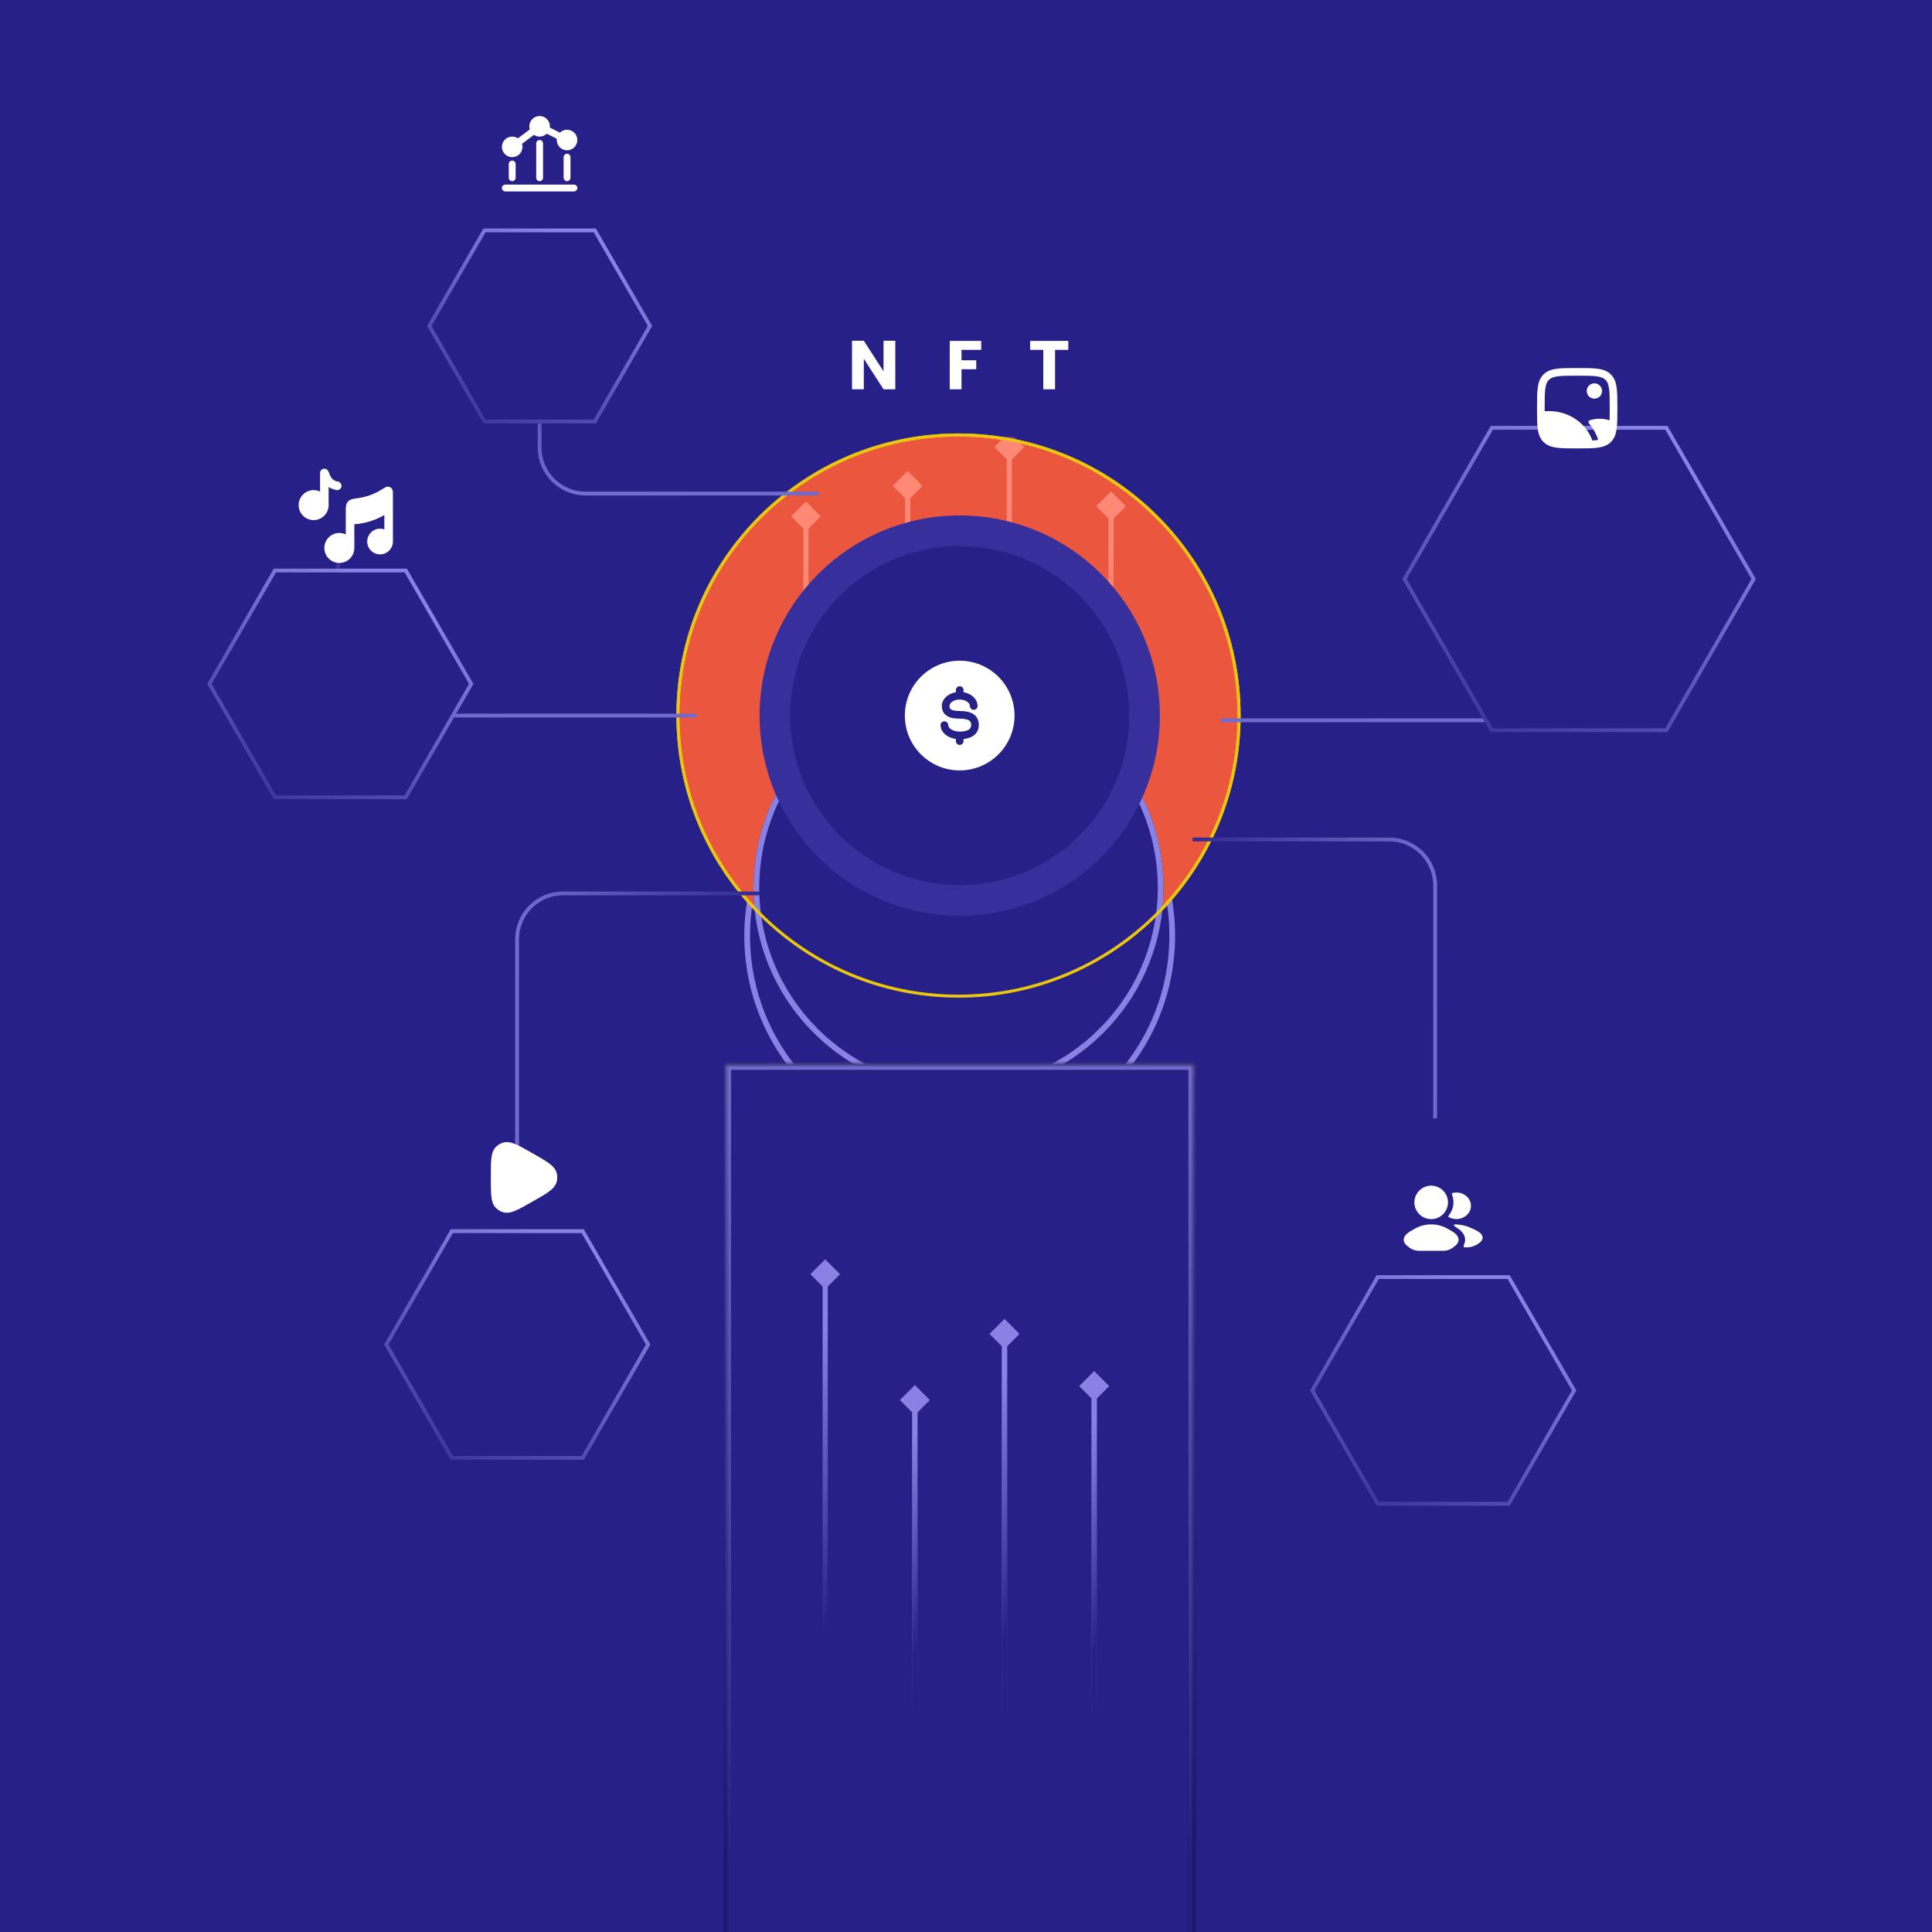 <svg width="640" height="640" viewBox="0 0 640 640" fill="none" xmlns="http://www.w3.org/2000/svg">
<g clip-path="url(#clip0_4910_3484)">
<rect width="640" height="640" fill="#272088"/>
<g filter="url(#filter0_d_4910_3484)">
<circle cx="317.914" cy="252.926" r="71.352" fill="#272088"/>
<circle cx="317.914" cy="252.926" r="70.401" stroke="#8982E4" stroke-width="1.901"/>
</g>
<circle cx="317.916" cy="237.041" r="86.286" fill="#272088" stroke="url(#paint0_linear_4910_3484)" stroke-width="1.901"/>
<circle cx="317.517" cy="237.041" r="92.947" fill="#EA573E" stroke="url(#paint1_linear_4910_3484)"/>
<mask id="mask0_4910_3484" style="mask-type:alpha" maskUnits="userSpaceOnUse" x="224" y="143" width="187" height="188">
<circle cx="317.517" cy="237.041" r="92.947" fill="#EA573E" stroke="url(#paint2_linear_4910_3484)"/>
</mask>
<g mask="url(#mask0_4910_3484)">
<path d="M266.977 166.114L262.059 171.031L266.977 175.948L271.894 171.031L266.977 166.114ZM267.828 335.411V171.031H266.125V335.411H267.828Z" fill="url(#paint3_linear_4910_3484)"/>
<path d="M300.672 156.03L295.755 160.947L300.672 165.864L305.589 160.947L300.672 156.03ZM301.524 290.023L301.524 160.947L299.82 160.947L299.82 290.023L301.524 290.023Z" fill="url(#paint4_linear_4910_3484)"/>
<path d="M334.352 143.155L329.434 148.072L334.352 152.989L339.269 148.072L334.352 143.155ZM335.203 290.023L335.203 148.072L333.5 148.072L333.5 290.023L335.203 290.023Z" fill="url(#paint5_linear_4910_3484)"/>
<path d="M368.047 162.778L363.13 167.695L368.047 172.612L372.964 167.695L368.047 162.778ZM368.899 290.023L368.899 167.695L367.195 167.695L367.195 290.023L368.899 290.023Z" fill="url(#paint6_linear_4910_3484)"/>
</g>
<g filter="url(#filter1_d_4910_3484)">
<circle cx="317.522" cy="237.041" r="67.912" fill="#272088"/>
<circle cx="317.522" cy="237.041" r="66.962" stroke="#8982E4" stroke-width="1.901"/>
</g>
<circle cx="317.517" cy="237.041" r="92.947" stroke="url(#paint7_linear_4910_3484)"/>
<circle cx="317.918" cy="237.042" r="61.231" fill="#272088" stroke="#372F9C" stroke-width="10.141"/>
<path fill-rule="evenodd" clip-rule="evenodd" d="M317.908 218.873C307.873 218.873 299.739 227.008 299.739 237.042C299.739 247.076 307.873 255.211 317.908 255.211C327.942 255.211 336.076 247.076 336.076 237.042C336.076 227.008 327.942 218.873 317.908 218.873ZM319.179 228.591C319.179 227.891 318.612 227.324 317.911 227.324C317.211 227.324 316.644 227.891 316.644 228.591L316.644 229.308C315.604 229.485 314.65 229.878 313.875 230.446C312.796 231.237 311.996 232.436 311.996 233.878C311.996 235.146 312.451 236.319 313.615 237.097C314.67 237.804 316.14 238.066 317.911 238.066C319.531 238.066 320.494 238.31 321.025 238.654C321.44 238.923 321.714 239.33 321.714 240.207C321.714 240.943 321.412 241.398 320.847 241.735C320.205 242.119 319.197 242.347 317.911 242.347C316.729 242.347 315.715 242.023 315.033 241.565C314.344 241.101 314.109 240.597 314.109 240.207C314.109 239.507 313.541 238.939 312.841 238.939C312.141 238.939 311.573 239.507 311.573 240.207C311.573 241.699 312.473 242.899 313.619 243.669C314.465 244.238 315.509 244.625 316.644 244.791V245.493C316.644 246.193 317.211 246.76 317.911 246.76C318.612 246.76 319.179 246.193 319.179 245.493V244.818C320.255 244.703 321.287 244.425 322.146 243.912C323.417 243.154 324.249 241.905 324.249 240.207C324.249 238.649 323.678 237.352 322.404 236.526C321.244 235.775 319.672 235.531 317.911 235.531C316.302 235.531 315.449 235.275 315.025 234.991C314.71 234.78 314.531 234.491 314.531 233.878C314.531 233.437 314.772 232.932 315.374 232.49C315.976 232.049 316.869 231.737 317.911 231.737C318.954 231.737 319.847 232.049 320.448 232.49C321.051 232.932 321.292 233.437 321.292 233.878C321.292 234.578 321.859 235.145 322.559 235.145C323.259 235.145 323.827 234.578 323.827 233.878C323.827 232.436 323.027 231.237 321.948 230.446C321.173 229.878 320.219 229.485 319.179 229.308V228.591Z" fill="white"/>
<path d="M292.677 112.886H296.579V128.949H292.677L286.151 118.841V128.949H282.25V112.886H286.151L292.677 122.994V112.886ZM314.611 128.949V112.932H325.038V115.898H318.513V119.343H323.396V122.31H318.513V128.949H314.611ZM341.243 115.898V112.932H353.883V115.898H349.502V128.949H345.601V115.898H341.243Z" fill="white"/>
<path d="M404.438 238.609L507.882 238.609C516.283 238.609 523.093 231.798 523.093 223.398V182.232" stroke="url(#paint8_linear_4910_3484)" stroke-width="1.268"/>
<path d="M230.68 237.04L127.235 237.04C118.834 237.04 112.024 230.23 112.024 221.829V180.664" stroke="url(#paint9_linear_4910_3484)" stroke-width="1.268"/>
<path d="M271.156 163.49L193.971 163.49C185.571 163.49 178.76 156.679 178.76 148.279V83.16" stroke="url(#paint10_linear_4910_3484)" stroke-width="1.268"/>
<path d="M171.288 388.344L171.288 311.159C171.288 302.758 178.098 295.948 186.499 295.948L251.617 295.948" stroke="url(#paint11_linear_4910_3484)" stroke-width="1.268"/>
<path d="M475.408 370.475L475.408 293.29C475.408 284.889 468.597 278.079 460.197 278.079L395.078 278.079" stroke="url(#paint12_linear_4910_3484)" stroke-width="1.268"/>
<g filter="url(#filter2_d_4910_3484)">
<path d="M552.381 84.039L581.662 134.755L552.381 185.472L493.818 185.472L464.537 134.755L493.818 84.039L552.381 84.039Z" fill="#272088"/>
<path d="M494.184 84.673L552.015 84.673L580.93 134.755L552.015 184.838L494.184 184.838L465.269 134.755L494.184 84.673Z" stroke="url(#paint13_linear_4910_3484)" stroke-width="1.268"/>
</g>
<g filter="url(#filter3_d_4910_3484)">
<path d="M134.782 131.317L156.83 169.505L134.782 207.693L90.686 207.693L68.638 169.505L90.686 131.317L134.782 131.317Z" fill="#272088"/>
<path d="M91.052 131.951L134.416 131.951L156.098 169.505L134.416 207.06L91.052 207.06L69.37 169.505L91.052 131.951Z" stroke="url(#paint14_linear_4910_3484)" stroke-width="1.268"/>
</g>
<g filter="url(#filter4_d_4910_3484)">
<path d="M193.399 350.157L215.447 388.345L193.399 426.533L149.303 426.533L127.255 388.345L149.303 350.157L193.399 350.157Z" fill="#272088"/>
<path d="M149.669 350.791L193.033 350.791L214.715 388.345L193.033 425.899L149.669 425.899L127.987 388.345L149.669 350.791Z" stroke="url(#paint15_linear_4910_3484)" stroke-width="1.268"/>
</g>
<g filter="url(#filter5_d_4910_3484)">
<path d="M500.125 365.368L522.173 403.556L500.125 441.744L456.03 441.744L433.982 403.556L456.03 365.368L500.125 365.368Z" fill="#272088"/>
<path d="M456.396 366.002L499.76 366.002L521.441 403.556L499.76 441.11L456.396 441.11L434.714 403.556L456.396 366.002Z" stroke="url(#paint16_linear_4910_3484)" stroke-width="1.268"/>
</g>
<g filter="url(#filter6_d_4910_3484)">
<path d="M197.405 18.642L216.047 50.93L197.405 83.218L160.122 83.218L141.481 50.93L160.122 18.642L197.405 18.642Z" fill="#272088"/>
<path d="M160.488 19.275L197.039 19.275L215.315 50.93L197.039 82.584L160.488 82.584L142.213 50.93L160.488 19.275Z" stroke="url(#paint17_linear_4910_3484)" stroke-width="1.268"/>
</g>
<path fill-rule="evenodd" clip-rule="evenodd" d="M522.37 121.918H522.559C525.317 121.918 527.516 121.918 529.24 122.15C531.02 122.389 532.483 122.896 533.639 124.053C534.796 125.209 535.303 126.672 535.542 128.452C535.774 130.176 535.774 132.375 535.774 135.133V135.322C535.774 138.08 535.774 140.279 535.542 142.003C535.303 143.784 534.796 145.246 533.639 146.403C532.483 147.559 531.02 148.066 529.24 148.306C527.516 148.538 525.317 148.538 522.559 148.538H522.37C519.612 148.538 517.413 148.538 515.689 148.306C513.909 148.066 512.446 147.559 511.289 146.403C510.133 145.246 509.626 143.784 509.386 142.003C509.155 140.279 509.155 138.08 509.155 135.322V135.133C509.155 132.375 509.155 130.176 509.386 128.452C509.626 126.672 510.133 125.209 511.289 124.053C512.446 122.896 513.909 122.389 515.689 122.15C517.413 121.918 519.612 121.918 522.37 121.918ZM516.027 124.662C514.528 124.864 513.689 125.238 513.082 125.845C512.475 126.452 512.101 127.291 511.899 128.79C511.693 130.325 511.69 132.354 511.69 135.228C511.69 138.102 511.693 140.13 511.899 141.666C512.101 143.165 512.475 144.003 513.082 144.61C513.689 145.217 514.528 145.592 516.027 145.793C517.562 146 519.59 146.002 522.464 146.002C525.339 146.002 527.367 146 528.902 145.793C530.401 145.592 531.24 145.217 531.847 144.61C532.454 144.003 532.828 143.165 533.03 141.666C533.236 140.13 533.239 138.102 533.239 135.228C533.239 132.354 533.236 130.325 533.03 128.79C532.828 127.291 532.454 126.452 531.847 125.845C531.24 125.238 530.401 124.864 528.902 124.662C527.367 124.456 525.339 124.453 522.464 124.453C519.59 124.453 517.562 124.456 516.027 124.662Z" fill="white"/>
<path d="M530.7 129.523C530.7 130.924 529.565 132.059 528.165 132.059C526.764 132.059 525.629 130.924 525.629 129.523C525.629 128.123 526.764 126.988 528.165 126.988C529.565 126.988 530.7 128.123 530.7 129.523Z" fill="white"/>
<path fill-rule="evenodd" clip-rule="evenodd" d="M512.791 136.181C516.356 136.108 519.842 137.22 522.626 139.33C525.198 141.278 527.02 143.964 527.812 146.979C527.886 147.257 527.828 147.554 527.657 147.786C527.485 148.018 527.218 148.159 526.93 148.17C525.664 148.22 524.191 148.22 522.485 148.22H522.397H522.397C519.62 148.22 517.439 148.22 515.736 147.991C513.991 147.756 512.606 147.266 511.518 146.178C510.573 145.232 510.074 144.073 509.806 142.633C509.543 141.224 509.488 139.476 509.476 137.305C509.474 136.831 509.821 136.427 510.29 136.359C511.117 136.239 511.953 136.18 512.791 136.181ZM526.361 140.244C526.07 139.905 526.184 139.372 526.609 139.235C527.696 138.887 528.809 138.709 529.934 138.713C531.602 138.712 533.249 139.115 534.825 139.892C535.172 140.064 535.381 140.429 535.352 140.816C535.181 143.115 534.736 144.864 533.422 146.178C532.431 147.17 531.193 147.665 529.66 147.922C529.777 147.46 529.778 146.969 529.654 146.495C529.047 144.187 527.914 142.058 526.361 140.244Z" fill="white"/>
<path d="M107.035 155.319C107.633 155.138 108.28 155.37 108.627 155.89C108.77 156.104 108.872 156.342 108.937 156.498C108.977 156.594 109.026 156.721 109.073 156.839C109.1 156.91 109.127 156.978 109.15 157.035C109.294 157.397 109.453 157.755 109.67 158.094C110.073 158.723 110.697 159.329 111.938 159.536C112.711 159.665 113.233 160.396 113.105 161.169C112.976 161.942 112.244 162.465 111.471 162.336C110.398 162.157 109.545 161.78 108.865 161.301V167.323C108.865 170.067 106.641 172.292 103.897 172.292C101.154 172.292 98.929 170.067 98.929 167.323C98.929 164.58 101.154 162.355 103.897 162.355C104.659 162.355 105.381 162.527 106.027 162.833V156.677C106.027 156.052 106.436 155.5 107.035 155.319Z" fill="white"/>
<path d="M130.158 163.436V168.009C130.158 168.023 130.158 168.037 130.158 168.051V179.282C130.158 179.295 130.157 179.308 130.157 179.32C130.157 179.342 130.158 179.365 130.158 179.387C130.158 181.739 128.251 183.645 125.899 183.645C123.547 183.645 121.641 181.739 121.641 179.387C121.641 177.035 123.547 175.129 125.899 175.129C126.397 175.129 126.875 175.214 127.319 175.371V170.617C125.168 171.853 121.77 173.383 117.382 173.664V181.516C117.382 184.26 115.158 186.484 112.414 186.484C109.67 186.484 107.446 184.26 107.446 181.516C107.446 178.772 109.67 176.548 112.414 176.548C113.176 176.548 113.898 176.72 114.543 177.026V169.451L114.543 169.381V169.381C114.543 168.796 114.543 168.239 114.597 167.782C114.655 167.284 114.797 166.691 115.243 166.179C115.708 165.647 116.32 165.432 116.812 165.31C117.285 165.193 117.883 165.112 118.534 165.023L118.603 165.014C122.588 164.47 125.496 162.808 127.063 161.777L127.102 161.751L127.102 161.751C127.262 161.646 127.492 161.494 127.707 161.393C127.933 161.287 128.571 161.029 129.263 161.401C129.949 161.771 130.087 162.44 130.124 162.692C130.158 162.927 130.158 163.201 130.158 163.39V163.39L130.158 163.436Z" fill="white"/>
<path d="M176.347 381.998C178.665 383.315 180.486 384.35 181.784 385.298C183.09 386.252 184.057 387.25 184.403 388.565C184.657 389.53 184.657 390.544 184.403 391.509C184.057 392.824 183.09 393.821 181.784 394.776C180.486 395.724 178.665 396.758 176.347 398.075L176.347 398.075C174.108 399.347 172.22 400.42 170.786 401.03C169.341 401.644 168.024 401.956 166.744 401.593C165.803 401.326 164.947 400.82 164.257 400.125C163.321 399.18 162.945 397.875 162.768 396.304C162.591 394.745 162.591 392.704 162.591 390.108V390.108V389.966V389.966C162.591 387.37 162.591 385.329 162.768 383.769C162.945 382.199 163.321 380.894 164.257 379.949C164.947 379.253 165.803 378.747 166.744 378.481C168.024 378.118 169.341 378.429 170.786 379.044C172.22 379.654 174.108 380.726 176.347 381.998Z" fill="white"/>
<g clip-path="url(#clip1_4910_3484)">
<path d="M479.85 407.212C480.498 407.562 481.513 408.111 482.208 408.763C482.641 409.17 483.088 409.737 483.17 410.458C483.259 411.238 482.898 411.942 482.249 412.535C481.16 413.531 479.836 414.343 478.119 414.343H470.079C468.362 414.343 467.038 413.531 465.949 412.535C465.3 411.942 464.939 411.238 465.028 410.458C465.11 409.737 465.557 409.17 465.99 408.763C466.685 408.111 467.7 407.562 468.348 407.212C468.492 407.134 468.618 407.066 468.718 407.009C472.013 405.126 476.185 405.126 479.48 407.009C479.58 407.066 479.706 407.134 479.85 407.212Z" fill="white"/>
<path d="M468.531 398.307C468.531 395.248 471.024 392.768 474.099 392.768C477.174 392.768 479.667 395.248 479.667 398.307C479.667 401.367 477.174 403.847 474.099 403.847C471.024 403.847 468.531 401.367 468.531 398.307Z" fill="white"/>
<path d="M480.092 402.381C479.859 402.694 479.742 402.85 479.786 403.004C479.83 403.159 479.986 403.23 480.297 403.371C480.944 403.665 481.675 403.831 482.447 403.831C485.112 403.831 487.272 401.863 487.272 399.435C487.272 397.007 485.112 395.039 482.447 395.039C482.157 395.039 481.872 395.062 481.596 395.107C481.253 395.163 481.082 395.191 480.992 395.328C480.901 395.465 480.965 395.645 481.093 396.005C481.346 396.716 481.482 397.475 481.482 398.263C481.482 399.79 480.969 401.208 480.092 402.381Z" fill="white"/>
<path d="M485.901 413.208C487.641 413.208 488.994 412.531 490.119 411.686C490.786 411.185 491.222 410.54 491.117 409.779C491.022 409.096 490.515 408.587 490.078 408.25C489.361 407.697 488.316 407.232 487.657 406.94C487.511 406.875 487.385 406.819 487.285 406.772C486.001 406.169 484.589 405.797 483.146 405.655C482.216 405.563 481.75 405.517 481.644 405.77C481.538 406.023 481.952 406.295 482.781 406.837C483.095 407.043 483.4 407.264 483.667 407.493C484.268 408.01 485.15 408.941 485.316 410.277C485.393 410.896 485.304 411.466 485.103 411.982C484.864 412.595 484.745 412.902 484.848 413.048C484.855 413.057 484.859 413.062 484.866 413.071C484.982 413.208 485.288 413.208 485.901 413.208Z" fill="white"/>
</g>
<path fill-rule="evenodd" clip-rule="evenodd" d="M169.674 53.199C170.301 53.199 170.81 53.708 170.81 54.335L170.81 58.877C170.81 59.504 170.301 60.013 169.674 60.013C169.047 60.013 168.539 59.504 168.539 58.877L168.539 54.335C168.539 53.708 169.047 53.199 169.674 53.199Z" fill="white"/>
<path fill-rule="evenodd" clip-rule="evenodd" d="M178.759 46.387C179.386 46.387 179.894 46.895 179.894 47.522L179.894 58.878C179.894 59.505 179.386 60.014 178.759 60.014C178.131 60.014 177.623 59.505 177.623 58.878L177.623 47.522C177.623 46.895 178.131 46.387 178.759 46.387Z" fill="white"/>
<path fill-rule="evenodd" clip-rule="evenodd" d="M191.25 62.284C191.25 62.911 190.742 63.42 190.114 63.42L167.403 63.42C166.776 63.42 166.267 62.911 166.267 62.284C166.267 61.657 166.776 61.148 167.403 61.148L190.114 61.148C190.742 61.148 191.25 61.657 191.25 62.284Z" fill="white"/>
<path fill-rule="evenodd" clip-rule="evenodd" d="M187.843 50.93C188.47 50.93 188.979 51.438 188.979 52.065L188.979 58.879C188.979 59.506 188.47 60.014 187.843 60.014C187.216 60.014 186.708 59.506 186.708 58.879L186.708 52.065C186.708 51.438 187.216 50.93 187.843 50.93Z" fill="white"/>
<path d="M175.352 41.844C175.352 39.963 176.877 38.438 178.759 38.438C180.64 38.438 182.165 39.963 182.165 41.844C182.165 41.986 182.157 42.127 182.14 42.265L185.478 43.934C186.09 43.344 186.924 42.98 187.843 42.98C189.725 42.98 191.25 44.505 191.25 46.386C191.25 48.268 189.725 49.793 187.843 49.793C185.962 49.793 184.437 48.268 184.437 46.386C184.437 46.244 184.445 46.104 184.462 45.966L181.123 44.296C180.511 44.887 179.678 45.251 178.759 45.251C178.06 45.251 177.41 45.04 176.87 44.68L172.925 47.639C173.026 47.961 173.081 48.303 173.081 48.658C173.081 50.539 171.556 52.064 169.674 52.064C167.793 52.064 166.267 50.539 166.267 48.658C166.267 46.776 167.793 45.251 169.674 45.251C170.373 45.251 171.022 45.462 171.562 45.822L175.507 42.863C175.406 42.541 175.352 42.199 175.352 41.844Z" fill="white"/>
<mask id="path-45-inside-1_4910_3484" fill="white">
<path d="M240.289 352.541H395.55V642.672H240.289V352.541Z"/>
</mask>
<path d="M240.289 352.541H395.55V642.672H240.289V352.541Z" fill="#272088"/>
<path d="M240.289 352.541V350.64H238.388V352.541H240.289ZM395.55 352.541H397.451V350.64H395.55V352.541ZM240.289 354.442H395.55V350.64H240.289V354.442ZM393.649 352.541V642.672H397.451V352.541H393.649ZM242.19 642.672V352.541H238.388V642.672H242.19Z" fill="black" mask="url(#path-45-inside-1_4910_3484)"/>
<path d="M240.289 352.541V350.64H238.388V352.541H240.289ZM395.55 352.541H397.451V350.64H395.55V352.541ZM240.289 354.442H395.55V350.64H240.289V354.442ZM393.649 352.541V642.672H397.451V352.541H393.649ZM242.19 642.672V352.541H238.388V642.672H242.19Z" fill="url(#paint18_linear_4910_3484)" mask="url(#path-45-inside-1_4910_3484)"/>
<path d="M273.359 417.177L268.442 422.094L273.359 427.011L278.277 422.094L273.359 417.177ZM274.211 567.023V422.094H272.508V567.023H274.211Z" fill="url(#paint19_linear_4910_3484)"/>
<path d="M303.062 458.874L298.145 463.791L303.063 468.708L307.98 463.791L303.062 458.874ZM303.914 567.023L303.914 463.791L302.211 463.791L302.211 567.023L303.914 567.023Z" fill="url(#paint20_linear_4910_3484)"/>
<path d="M303.062 458.874L298.145 463.791L303.063 468.708L307.98 463.791L303.062 458.874ZM303.914 567.023L303.914 463.791L302.211 463.791L302.211 567.023L303.914 567.023Z" fill="url(#paint21_linear_4910_3484)"/>
<path d="M332.766 436.952L327.848 441.869L332.766 446.786L337.683 441.869L332.766 436.952ZM333.617 567.023L333.617 441.869L331.914 441.869L331.914 567.023L333.617 567.023Z" fill="url(#paint22_linear_4910_3484)"/>
<path d="M332.766 436.952L327.848 441.869L332.766 446.786L337.683 441.869L332.766 436.952ZM333.617 567.023L333.617 441.869L331.914 441.869L331.914 567.023L333.617 567.023Z" fill="url(#paint23_linear_4910_3484)"/>
<path d="M362.469 454.253L357.552 459.17L362.469 464.087L367.386 459.17L362.469 454.253ZM363.32 567.023L363.32 459.17L361.617 459.17L361.617 567.023L363.32 567.023Z" fill="url(#paint24_linear_4910_3484)"/>
<path d="M362.469 454.253L357.552 459.17L362.469 464.087L367.386 459.17L362.469 454.253ZM363.32 567.023L363.32 459.17L361.617 459.17L361.617 567.023L363.32 567.023Z" fill="url(#paint25_linear_4910_3484)"/>
</g>
<defs>
<filter id="filter0_d_4910_3484" x="153.394" y="145.448" width="329.041" height="329.04" filterUnits="userSpaceOnUse" color-interpolation-filters="sRGB">
<feFlood flood-opacity="0" result="BackgroundImageFix"/>
<feColorMatrix in="SourceAlpha" type="matrix" values="0 0 0 0 0 0 0 0 0 0 0 0 0 0 0 0 0 0 127 0" result="hardAlpha"/>
<feMorphology radius="15.211" operator="dilate" in="SourceAlpha" result="effect1_dropShadow_4910_3484"/>
<feOffset dy="57.042"/>
<feGaussianBlur stdDeviation="38.979"/>
<feComposite in2="hardAlpha" operator="out"/>
<feColorMatrix type="matrix" values="0 0 0 0 0.09 0 0 0 0 0.067 0 0 0 0 0.411 0 0 0 1 0"/>
<feBlend mode="normal" in2="BackgroundImageFix" result="effect1_dropShadow_4910_3484"/>
<feBlend mode="normal" in="SourceGraphic" in2="effect1_dropShadow_4910_3484" result="shape"/>
</filter>
<filter id="filter1_d_4910_3484" x="156.441" y="133.002" width="322.161" height="322.161" filterUnits="userSpaceOnUse" color-interpolation-filters="sRGB">
<feFlood flood-opacity="0" result="BackgroundImageFix"/>
<feColorMatrix in="SourceAlpha" type="matrix" values="0 0 0 0 0 0 0 0 0 0 0 0 0 0 0 0 0 0 127 0" result="hardAlpha"/>
<feMorphology radius="15.211" operator="dilate" in="SourceAlpha" result="effect1_dropShadow_4910_3484"/>
<feOffset dy="57.042"/>
<feGaussianBlur stdDeviation="38.979"/>
<feComposite in2="hardAlpha" operator="out"/>
<feColorMatrix type="matrix" values="0 0 0 0 0.09 0 0 0 0 0.067 0 0 0 0 0.411 0 0 0 1 0"/>
<feBlend mode="normal" in2="BackgroundImageFix" result="effect1_dropShadow_4910_3484"/>
<feBlend mode="normal" in="SourceGraphic" in2="effect1_dropShadow_4910_3484" result="shape"/>
</filter>
<filter id="filter2_d_4910_3484" x="371.369" y="47.913" width="303.461" height="287.77" filterUnits="userSpaceOnUse" color-interpolation-filters="sRGB">
<feFlood flood-opacity="0" result="BackgroundImageFix"/>
<feColorMatrix in="SourceAlpha" type="matrix" values="0 0 0 0 0 0 0 0 0 0 0 0 0 0 0 0 0 0 127 0" result="hardAlpha"/>
<feMorphology radius="15.211" operator="dilate" in="SourceAlpha" result="effect1_dropShadow_4910_3484"/>
<feOffset dy="57.042"/>
<feGaussianBlur stdDeviation="38.979"/>
<feComposite in2="hardAlpha" operator="out"/>
<feColorMatrix type="matrix" values="0 0 0 0 0.09 0 0 0 0 0.067 0 0 0 0 0.411 0 0 0 1 0"/>
<feBlend mode="normal" in2="BackgroundImageFix" result="effect1_dropShadow_4910_3484"/>
<feBlend mode="normal" in="SourceGraphic" in2="effect1_dropShadow_4910_3484" result="shape"/>
</filter>
<filter id="filter3_d_4910_3484" x="-24.53" y="95.19" width="274.528" height="262.714" filterUnits="userSpaceOnUse" color-interpolation-filters="sRGB">
<feFlood flood-opacity="0" result="BackgroundImageFix"/>
<feColorMatrix in="SourceAlpha" type="matrix" values="0 0 0 0 0 0 0 0 0 0 0 0 0 0 0 0 0 0 127 0" result="hardAlpha"/>
<feMorphology radius="15.211" operator="dilate" in="SourceAlpha" result="effect1_dropShadow_4910_3484"/>
<feOffset dy="57.042"/>
<feGaussianBlur stdDeviation="38.979"/>
<feComposite in2="hardAlpha" operator="out"/>
<feColorMatrix type="matrix" values="0 0 0 0 0.09 0 0 0 0 0.067 0 0 0 0 0.411 0 0 0 1 0"/>
<feBlend mode="normal" in2="BackgroundImageFix" result="effect1_dropShadow_4910_3484"/>
<feBlend mode="normal" in="SourceGraphic" in2="effect1_dropShadow_4910_3484" result="shape"/>
</filter>
<filter id="filter4_d_4910_3484" x="34.087" y="314.03" width="274.528" height="262.714" filterUnits="userSpaceOnUse" color-interpolation-filters="sRGB">
<feFlood flood-opacity="0" result="BackgroundImageFix"/>
<feColorMatrix in="SourceAlpha" type="matrix" values="0 0 0 0 0 0 0 0 0 0 0 0 0 0 0 0 0 0 127 0" result="hardAlpha"/>
<feMorphology radius="15.211" operator="dilate" in="SourceAlpha" result="effect1_dropShadow_4910_3484"/>
<feOffset dy="57.042"/>
<feGaussianBlur stdDeviation="38.979"/>
<feComposite in2="hardAlpha" operator="out"/>
<feColorMatrix type="matrix" values="0 0 0 0 0.09 0 0 0 0 0.067 0 0 0 0 0.411 0 0 0 1 0"/>
<feBlend mode="normal" in2="BackgroundImageFix" result="effect1_dropShadow_4910_3484"/>
<feBlend mode="normal" in="SourceGraphic" in2="effect1_dropShadow_4910_3484" result="shape"/>
</filter>
<filter id="filter5_d_4910_3484" x="340.814" y="329.241" width="274.528" height="262.714" filterUnits="userSpaceOnUse" color-interpolation-filters="sRGB">
<feFlood flood-opacity="0" result="BackgroundImageFix"/>
<feColorMatrix in="SourceAlpha" type="matrix" values="0 0 0 0 0 0 0 0 0 0 0 0 0 0 0 0 0 0 127 0" result="hardAlpha"/>
<feMorphology radius="15.211" operator="dilate" in="SourceAlpha" result="effect1_dropShadow_4910_3484"/>
<feOffset dy="57.042"/>
<feGaussianBlur stdDeviation="38.979"/>
<feComposite in2="hardAlpha" operator="out"/>
<feColorMatrix type="matrix" values="0 0 0 0 0.09 0 0 0 0 0.067 0 0 0 0 0.411 0 0 0 1 0"/>
<feBlend mode="normal" in2="BackgroundImageFix" result="effect1_dropShadow_4910_3484"/>
<feBlend mode="normal" in="SourceGraphic" in2="effect1_dropShadow_4910_3484" result="shape"/>
</filter>
<filter id="filter6_d_4910_3484" x="48.312" y="-17.486" width="260.903" height="250.913" filterUnits="userSpaceOnUse" color-interpolation-filters="sRGB">
<feFlood flood-opacity="0" result="BackgroundImageFix"/>
<feColorMatrix in="SourceAlpha" type="matrix" values="0 0 0 0 0 0 0 0 0 0 0 0 0 0 0 0 0 0 127 0" result="hardAlpha"/>
<feMorphology radius="15.211" operator="dilate" in="SourceAlpha" result="effect1_dropShadow_4910_3484"/>
<feOffset dy="57.042"/>
<feGaussianBlur stdDeviation="38.979"/>
<feComposite in2="hardAlpha" operator="out"/>
<feColorMatrix type="matrix" values="0 0 0 0 0.09 0 0 0 0 0.067 0 0 0 0 0.411 0 0 0 1 0"/>
<feBlend mode="normal" in2="BackgroundImageFix" result="effect1_dropShadow_4910_3484"/>
<feBlend mode="normal" in="SourceGraphic" in2="effect1_dropShadow_4910_3484" result="shape"/>
</filter>
<linearGradient id="paint0_linear_4910_3484" x1="265.552" y1="168.43" x2="270.954" y2="373.242" gradientUnits="userSpaceOnUse">
<stop stop-color="#CDC9FF"/>
<stop offset="1" stop-color="#272088"/>
</linearGradient>
<linearGradient id="paint1_linear_4910_3484" x1="261.426" y1="163.546" x2="267.212" y2="382.938" gradientUnits="userSpaceOnUse">
<stop stop-color="#EAC60E"/>
<stop offset="1" stop-color="#EAC60E"/>
</linearGradient>
<linearGradient id="paint2_linear_4910_3484" x1="261.426" y1="163.546" x2="267.212" y2="382.938" gradientUnits="userSpaceOnUse">
<stop stop-color="#EAC60E"/>
<stop offset="1" stop-color="#EAC60E"/>
</linearGradient>
<linearGradient id="paint3_linear_4910_3484" x1="267.176" y1="188.58" x2="292.471" y2="194.466" gradientUnits="userSpaceOnUse">
<stop stop-color="#FF8975"/>
<stop offset="1" stop-color="#EA573E"/>
</linearGradient>
<linearGradient id="paint4_linear_4910_3484" x1="300.872" y1="174.727" x2="325.383" y2="181.991" gradientUnits="userSpaceOnUse">
<stop stop-color="#FF8975"/>
<stop offset="1" stop-color="#EA573E"/>
</linearGradient>
<linearGradient id="paint5_linear_4910_3484" x1="334.551" y1="163.226" x2="359.41" y2="169.926" gradientUnits="userSpaceOnUse">
<stop stop-color="#FF8975"/>
<stop offset="1" stop-color="#EA573E"/>
</linearGradient>
<linearGradient id="paint6_linear_4910_3484" x1="368.247" y1="180.754" x2="392.535" y2="188.35" gradientUnits="userSpaceOnUse">
<stop stop-color="#FF8975"/>
<stop offset="1" stop-color="#EA573E"/>
</linearGradient>
<linearGradient id="paint7_linear_4910_3484" x1="261.426" y1="163.546" x2="267.212" y2="382.938" gradientUnits="userSpaceOnUse">
<stop stop-color="#EAC60E"/>
<stop offset="1" stop-color="#EAC60E"/>
</linearGradient>
<linearGradient id="paint8_linear_4910_3484" x1="430.151" y1="175.114" x2="431.499" y2="258.594" gradientUnits="userSpaceOnUse">
<stop stop-color="#272088"/>
<stop offset="1" stop-color="#8982E4"/>
</linearGradient>
<linearGradient id="paint9_linear_4910_3484" x1="204.966" y1="173.546" x2="203.619" y2="257.026" gradientUnits="userSpaceOnUse">
<stop stop-color="#272088"/>
<stop offset="1" stop-color="#8982E4"/>
</linearGradient>
<linearGradient id="paint10_linear_4910_3484" x1="251.133" y1="73.017" x2="247.623" y2="191.894" gradientUnits="userSpaceOnUse">
<stop stop-color="#272088"/>
<stop offset="1" stop-color="#8982E4"/>
</linearGradient>
<linearGradient id="paint11_linear_4910_3484" x1="261.76" y1="368.321" x2="142.883" y2="364.81" gradientUnits="userSpaceOnUse">
<stop stop-color="#272088"/>
<stop offset="1" stop-color="#8982E4"/>
</linearGradient>
<linearGradient id="paint12_linear_4910_3484" x1="384.935" y1="350.452" x2="503.812" y2="346.941" gradientUnits="userSpaceOnUse">
<stop stop-color="#272088"/>
<stop offset="1" stop-color="#8982E4"/>
</linearGradient>
<linearGradient id="paint13_linear_4910_3484" x1="515.686" y1="77.291" x2="450.081" y2="198.175" gradientUnits="userSpaceOnUse">
<stop stop-color="#8982E4"/>
<stop offset="1" stop-color="#272088"/>
</linearGradient>
<linearGradient id="paint14_linear_4910_3484" x1="107.152" y1="126.237" x2="57.753" y2="217.259" gradientUnits="userSpaceOnUse">
<stop stop-color="#8982E4"/>
<stop offset="1" stop-color="#272088"/>
</linearGradient>
<linearGradient id="paint15_linear_4910_3484" x1="165.769" y1="345.076" x2="116.37" y2="436.099" gradientUnits="userSpaceOnUse">
<stop stop-color="#8982E4"/>
<stop offset="1" stop-color="#272088"/>
</linearGradient>
<linearGradient id="paint16_linear_4910_3484" x1="472.496" y1="360.287" x2="423.097" y2="451.31" gradientUnits="userSpaceOnUse">
<stop stop-color="#8982E4"/>
<stop offset="1" stop-color="#272088"/>
</linearGradient>
<linearGradient id="paint17_linear_4910_3484" x1="174.044" y1="14.346" x2="132.277" y2="91.305" gradientUnits="userSpaceOnUse">
<stop stop-color="#8982E4"/>
<stop offset="1" stop-color="#272088"/>
</linearGradient>
<linearGradient id="paint18_linear_4910_3484" x1="264.679" y1="270.171" x2="275.985" y2="616.748" gradientUnits="userSpaceOnUse">
<stop stop-color="#8982E4"/>
<stop offset="1" stop-color="#272088"/>
</linearGradient>
<linearGradient id="paint19_linear_4910_3484" x1="273.559" y1="437.566" x2="298.486" y2="444.145" gradientUnits="userSpaceOnUse">
<stop stop-color="#8982E4"/>
<stop offset="1" stop-color="#272088"/>
</linearGradient>
<linearGradient id="paint20_linear_4910_3484" x1="303.262" y1="474.812" x2="342.509" y2="489.227" gradientUnits="userSpaceOnUse">
<stop stop-color="#8982E4"/>
<stop offset="1" stop-color="#272088"/>
</linearGradient>
<linearGradient id="paint21_linear_4910_3484" x1="303.262" y1="474.812" x2="326.707" y2="483.5" gradientUnits="userSpaceOnUse">
<stop stop-color="#8982E4"/>
<stop offset="1" stop-color="#272088"/>
</linearGradient>
<linearGradient id="paint22_linear_4910_3484" x1="332.966" y1="455.23" x2="373.762" y2="467.59" gradientUnits="userSpaceOnUse">
<stop stop-color="#8982E4"/>
<stop offset="1" stop-color="#272088"/>
</linearGradient>
<linearGradient id="paint23_linear_4910_3484" x1="332.966" y1="455.23" x2="357.351" y2="462.684" gradientUnits="userSpaceOnUse">
<stop stop-color="#8982E4"/>
<stop offset="1" stop-color="#272088"/>
</linearGradient>
<linearGradient id="paint24_linear_4910_3484" x1="362.669" y1="470.684" x2="402.31" y2="484.62" gradientUnits="userSpaceOnUse">
<stop stop-color="#8982E4"/>
<stop offset="1" stop-color="#272088"/>
</linearGradient>
<linearGradient id="paint25_linear_4910_3484" x1="362.669" y1="470.684" x2="386.353" y2="479.085" gradientUnits="userSpaceOnUse">
<stop stop-color="#8982E4"/>
<stop offset="1" stop-color="#272088"/>
</linearGradient>
<clipPath id="clip0_4910_3484">
<rect width="640" height="640" fill="white"/>
</clipPath>
<clipPath id="clip1_4910_3484">
<rect width="27.254" height="27.254" fill="white" transform="translate(464.445 389.928)"/>
</clipPath>
</defs>
</svg>
